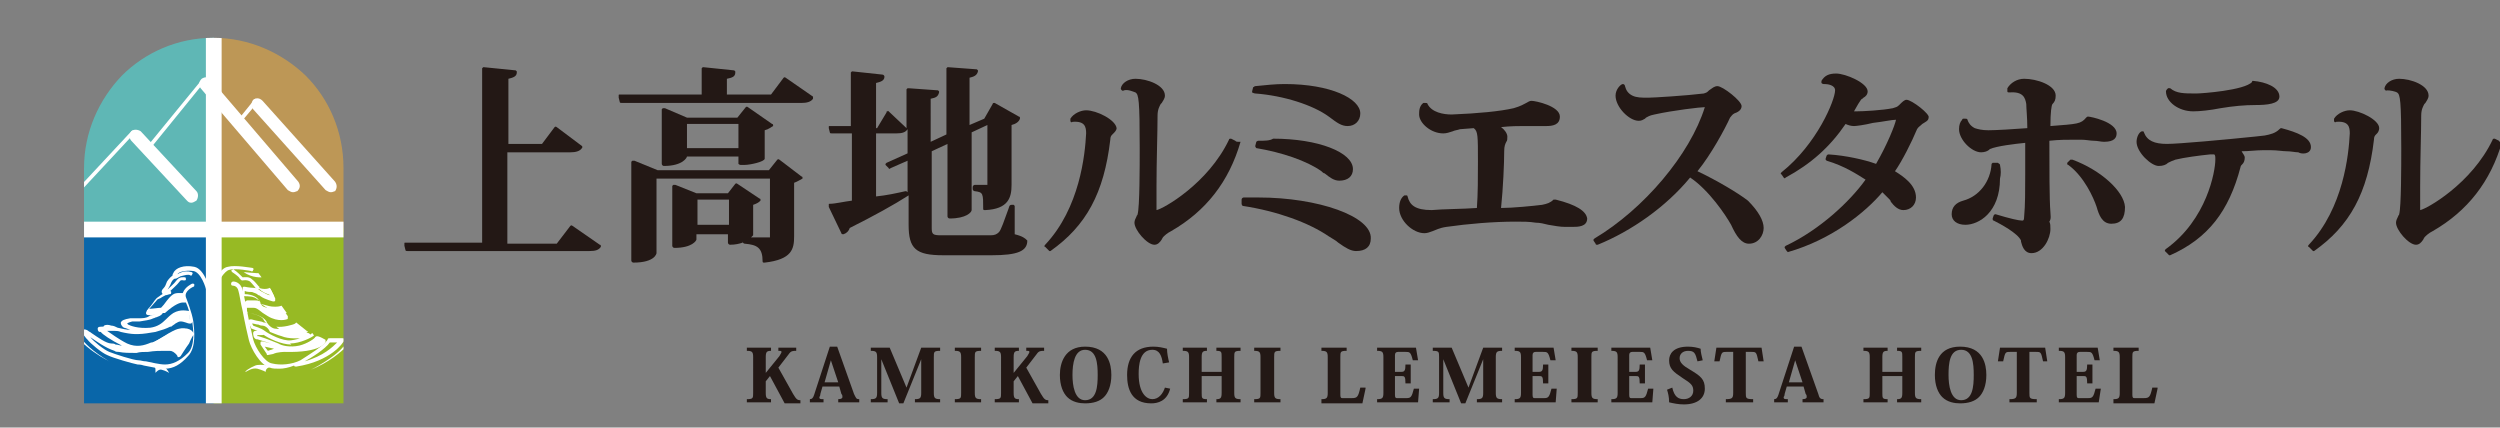 <?xml version="1.0" encoding="utf-8"?>
<!-- Generator: Adobe Illustrator 19.2.1, SVG Export Plug-In . SVG Version: 6.00 Build 0)  -->
<svg version="1.1" id="レイヤー_1" xmlns="http://www.w3.org/2000/svg" xmlns:xlink="http://www.w3.org/1999/xlink" x="0px"
	 y="0px" viewBox="0 0 238 40.7" style="enable-background:new 0 0 238 40.7;" xml:space="preserve">
<rect x="0" y="0" width="238" height="40.7" fill="#808080" stroke="none"/>
<style type="text/css">
	.st0{clip-path:url(#SVGID_2_);}
	.st1{fill:#0966A9;}
	.st2{fill:#5FB7B5;}
	.st3{fill:#BD9756;}
	.st4{fill:#97BA24;}
	.st5{fill:#FFFFFF;}
	.st6{fill:#231815;}
</style>
<g>
	<g>
		<defs>
			<path id="SVGID_1_" d="M32.7,27v11.4H20.3H8V27V16c0-3.4,1.4-6.5,3.6-8.8c2.2-2.2,5.3-3.6,8.7-3.6c3.4,0,6.5,1.4,8.8,3.6
				c2.2,2.2,3.6,5.3,3.6,8.8V27z"/>
		</defs>
		<clipPath id="SVGID_2_">
			<use xlink:href="#SVGID_1_"  style="overflow:visible;"/>
		</clipPath>
		<g class="st0">
			<rect x="5.3" y="21.9" class="st1" width="15.1" height="17.3"/>
			<rect x="5.3" y="2.7" class="st2" width="15.1" height="19.7"/>
			<rect x="20.5" y="2.7" class="st3" width="14.4" height="19.4"/>
			<rect x="20.3" y="21.7" class="st4" width="14.5" height="17.2"/>
			<g>
				<g>
					<path class="st5" d="M18,18.7l-5.4-5.8l-5.4,5.8L7,18.4l5.5-5.9c0.1-0.1,0.2-0.1,0.3,0l5.5,5.9L18,18.7z"/>
					<path class="st5" d="M31.3,17.7l-6.9-7.8l-1.6,1.9l-0.3-0.2l1.7-2.1c0,0,0.1-0.1,0.1-0.1c0,0,0.1,0,0.1,0.1l7.1,7.9L31.3,17.7z
						"/>
					<path class="st5" d="M27.7,17.7L19.3,8l-5.2,6.4l-0.3-0.2l5.4-6.6c0,0,0.1-0.1,0.1-0.1c0,0,0,0,0,0c0,0,0.1,0,0.1,0.1l8.5,9.8
						L27.7,17.7z"/>
				</g>
				<path class="st5" d="M18.2,19.3c-0.2,0-0.3-0.1-0.4-0.2l-5.3-5.7c-0.2-0.2-0.2-0.6,0-0.9c0.2-0.2,0.6-0.2,0.9,0l5.3,5.7
					c0.2,0.2,0.2,0.6,0,0.9C18.5,19.2,18.4,19.3,18.2,19.3z"/>
				<path class="st5" d="M31.5,18.3c-0.2,0-0.3-0.1-0.5-0.2l-6.9-7.7c-0.2-0.3-0.2-0.6,0-0.9c0.3-0.2,0.6-0.2,0.9,0.1l6.9,7.7
					c0.2,0.3,0.2,0.6,0,0.9C31.8,18.2,31.7,18.3,31.5,18.3z"/>
				<path class="st5" d="M27.9,18.3c-0.2,0-0.3-0.1-0.5-0.2l-8.3-9.7c-0.2-0.3-0.2-0.6,0.1-0.9c0.3-0.2,0.6-0.2,0.9,0.1l8.3,9.7
					c0.2,0.3,0.2,0.6-0.1,0.9C28.2,18.2,28.1,18.3,27.9,18.3z"/>
			</g>
			<polygon class="st5" points="40.7,22.6 0,22.6 0,21.1 40.7,21.1 40.7,22.6 			"/>
			<polygon class="st5" points="21.1,40.7 19.6,40.7 19.6,0 21.1,0 21.1,40.7 			"/>
			<g>
				<path class="st5" d="M19.9,28c-0.1,0-0.2-0.1-0.2-0.1c-0.1-0.6-0.6-2-1.3-2.1c-0.8-0.1-1.4,0.1-1.5,0.3c0,0,0,0,0,0
					c0.1,0,0.1-0.1,0.2-0.1c0.4-0.2,0.8-0.2,1.1-0.1c0.1,0,0.2,0.1,0.1,0.2c0,0.1-0.1,0.2-0.2,0.1c-0.2-0.1-0.5,0-0.9,0.1
					c-0.1,0-0.1,0.1-0.2,0.1c-0.2,0.1-0.4,0.2-0.5,0c-0.1-0.1-0.1-0.3,0-0.4c0.2-0.5,1-0.8,2-0.6c1,0.2,1.5,2.2,1.6,2.4
					C20.1,27.9,20.1,28,19.9,28C20,28,20,28,19.9,28z"/>
				<path class="st5" d="M15.8,28.1c-0.1,0-0.2,0-0.3-0.1c-0.2-0.2-0.1-0.4,0.1-0.6c0.1-0.1,0.2-0.3,0.3-0.6
					c0.2-0.3,0.4-0.5,0.6-0.6c0.2,0,0.3,0,0.3,0c0.1,0.1,0.1,0.2,0.1,0.2c0,0.1-0.1,0.1-0.2,0.1c0,0-0.2,0-0.4,0.4
					c-0.1,0.3-0.2,0.4-0.3,0.6c0,0.1-0.1,0.2-0.1,0.2c0.1,0,0.2,0,0.2,0c0.1,0,0.2,0,0.2,0.1c0,0.1,0,0.2-0.1,0.2
					C16.1,28,15.9,28.1,15.8,28.1z"/>
				<path class="st5" d="M14.3,30c-0.1,0-0.1,0-0.1,0c-0.1,0-0.3,0-0.3-0.2c0-0.1,0.1-0.2,0.1-0.3c0,0,0.1,0,0.1-0.1
					c0,0,0.1-0.1,0.1-0.1c0.2-0.2,0.5-0.7,0.7-0.9c0.1-0.1,0.3-0.2,0.4-0.3c0.2-0.1,0.3-0.2,0.5-0.4c0.3-0.3,0.8-0.7,1-1
					c0.3-0.4,0.7-0.3,0.8-0.3c0.1,0,0.1,0.1,0.1,0.2c0,0.1-0.1,0.1-0.2,0.1c0,0-0.3-0.1-0.4,0.1c-0.3,0.4-0.7,0.7-1.1,1.1
					c-0.2,0.2-0.4,0.3-0.6,0.4c-0.1,0.1-0.2,0.1-0.4,0.2c-0.2,0.2-0.5,0.6-0.7,0.8c0,0-0.1,0.1-0.1,0.1c0.3,0,0.9-0.1,1.1-0.1
					c0.1,0,0.2,0.1,0.2,0.1c0,0.1-0.1,0.2-0.2,0.2C15.4,29.9,14.7,30,14.3,30z"/>
				<path class="st5" d="M15.7,35.1C15.7,35.1,15.6,35.1,15.7,35.1c-0.7,0-1.4-0.2-2-0.3c-0.3-0.1-0.5-0.1-0.6-0.1
					c-0.5-0.1-2.3-0.6-2.9-0.9c-0.5-0.2-1.6-1.1-1.9-1.5l-0.1-0.1c-0.3-0.4-0.5-0.6-0.3-0.8c0.1-0.1,0.4,0,0.5,0.1
					c0.1,0.1,0.2,0.1,0.3,0.2c0.6,0.4,1.4,1,1.9,1c0.1,0,0.3,0,0.4,0.1c0.2,0,0.4,0.1,0.6,0.1c-1-0.5-1.9-1.1-2-1.3c0,0,0,0-0.1,0
					c-0.1,0-0.2-0.1-0.2-0.3c0-0.2,0.2-0.2,0.4-0.2c0.1,0,0.2,0,0.2-0.1c0.2-0.1,0.4-0.1,0.7,0c0.2,0,0.4,0.1,0.6,0.2
					c0.4,0.1,0.9,0.2,1.2,0.2c-0.3-0.1-0.5-0.2-0.6-0.2c-0.3-0.2-0.3-0.4-0.3-0.5c0.1-0.2,0.3-0.3,0.9-0.4c0.3,0,0.5,0,0.7,0
					c0.5,0,0.8,0,1.1-0.2c0.1-0.1,0.2-0.1,0.3-0.1c0.3-0.1,0.4-0.2,1.1-1c0.8-1.1,1-1.1,1.5-1.1l0.3,0c0.2-0.6,0.9-0.9,0.9-0.9
					c0.1,0,0.2,0,0.2,0.1c0,0.1,0,0.2-0.1,0.2c0,0-0.9,0.4-0.7,1c0,0,0.6,1.5,0.7,2.3c0.1,0.8,0.3,2.5-0.5,3.3
					C17.2,34.7,16.5,35.1,15.7,35.1z M8.6,32.1L8.6,32.1c0.3,0.4,1.3,1.2,1.8,1.4c0.5,0.2,2.3,0.8,2.8,0.8c0.2,0,0.4,0.1,0.7,0.1
					c0.5,0.1,1.3,0.3,1.8,0.3c0.7,0,1.4-0.3,2.2-1.1c0.7-0.7,0.5-2.3,0.4-3c0-0.1,0-0.2,0-0.3l0,0.3c0,0.1,0,0.1-0.1,0.2
					c-0.1,0-0.1,0-0.2,0c-0.1,0-0.5-0.2-0.8-0.2c-0.2,0-0.3,0.1-0.5,0.2c-0.1,0.1-0.3,0.2-0.4,0.3l-0.1,0c-0.4,0.2-0.7,0.3-1.4,0.5
					c-0.6,0.1-1.2,0.2-1.6,0.2c-0.1,0-0.3,0-0.4,0c-0.3,0-0.9-0.1-1.3-0.2c-0.2-0.1-0.5-0.1-0.6-0.1c-0.3,0-0.4,0-0.6,0
					c0,0-0.1,0-0.1,0c0.3,0.2,1.1,0.8,1.9,1.2c0.9,0.4,1.6,0.2,2.3-0.1l0.1,0c0.3-0.1,0.6-0.3,1-0.5c0.4-0.2,0.8-0.5,1.4-0.7
					c1.1-0.4,1.5,0.2,1.5,0.3c0,0,0,0.1,0,0.2c0,0-0.2,0.3-0.4,0.8c-0.3,0.4-0.8,1.2-0.8,1.2c0,0-0.1,0.1-0.2,0.1
					c-0.1,0-0.1,0-0.1-0.1c0,0-0.1-0.2-0.4-0.4c-0.2-0.1-0.2-0.1-0.4-0.1c-0.1,0-0.2,0-0.5,0c-0.4,0-0.9,0-1.5,0.1
					c-0.4,0-0.8,0-1.1,0.1c-0.7,0-1.2,0-1.7-0.1c-0.1,0-0.3,0-0.4-0.1C10,33.1,9.2,32.5,8.6,32.1z M15.9,32.8c0.1,0,0.3,0,0.4,0.1
					c0.2,0.1,0.3,0.2,0.4,0.3c0.2-0.2,0.5-0.7,0.6-1c0.2-0.3,0.3-0.5,0.4-0.6c-0.1-0.1-0.4-0.3-1,0c-0.5,0.2-0.9,0.4-1.3,0.7
					c-0.4,0.2-0.7,0.4-1,0.6l0,0c0.4,0,0.7,0,0.9,0c0.2,0,0.3,0,0.4,0C15.8,32.8,15.9,32.8,15.9,32.8z M12.1,30.8c0,0,0,0,0.1,0.1
					c0.2,0.1,0.9,0.4,2.1,0.3c0.7-0.1,1.1-0.4,1.5-0.8c0.2-0.2,0.4-0.4,0.7-0.6c0.7-0.4,1.3-0.2,1.5-0.2c-0.1-0.3-0.2-0.6-0.3-0.8
					c-0.1,0-0.1,0-0.2,0c0,0,0,0-0.1,0c-0.2,0-0.7,0.1-1.7,1c-0.1,0-0.1,0-0.2,0c-0.2,0.3-0.4,0.3-0.6,0.4c-0.1,0-0.2,0.1-0.3,0.1
					c-0.4,0.2-0.8,0.2-1.3,0.3c-0.2,0-0.4,0-0.7,0C12.2,30.7,12.1,30.8,12.1,30.8L12.1,30.8z M17.4,29.9c-0.2,0-0.5,0.1-0.7,0.2
					c-0.2,0.1-0.4,0.3-0.6,0.5c-0.1,0.1-0.2,0.2-0.2,0.2c0,0,0.1,0,0.1,0l0.1,0c0.1-0.1,0.2-0.1,0.4-0.2c0.2-0.2,0.4-0.3,0.7-0.3
					c0.2,0,0.5,0.1,0.8,0.1l0-0.4C17.7,29.9,17.5,29.9,17.4,29.9z M17.1,28.1c-0.2,0-0.4,0.1-0.9,0.8c0.6-0.4,1-0.5,1.2-0.5l0-0.3
					l-0.2,0C17.1,28.1,17.1,28.1,17.1,28.1z"/>
				<path class="st5" d="M6.2,30.6c0,0,0.6,0.4,1,0.5c0,0,0,1.4,3.2,3.3C10.5,34.4,7.8,33.3,6.2,30.6z"/>
				<path class="st5" d="M20.4,27.4C20.4,27.4,20.3,27.4,20.4,27.4c-0.2,0-0.2-0.2-0.2-0.2c0.1-0.2,0.7-1.7,1.5-1.8
					c0.7-0.2,2.2,0.1,2.3,0.1c0.1,0,0.2,0.1,0.1,0.2c0,0.1-0.1,0.2-0.2,0.1c0,0-1.5-0.3-2.1-0.1c-0.4,0.1-1,1-1.2,1.6
					C20.5,27.3,20.4,27.4,20.4,27.4z"/>
				<path class="st5" d="M24.5,27.6c-0.1,0-0.1,0-0.1-0.1c0,0-0.3-0.4-0.6-0.7c-0.3-0.2-0.7-0.1-0.7-0.1c-0.1,0-0.1,0-0.2-0.1
					l-0.1-0.1c0-0.1-0.4-0.4-0.7-0.6c-0.1-0.1-0.1-0.2,0-0.2c0.1-0.1,0.2-0.1,0.2,0c0.2,0.1,0.7,0.6,0.8,0.7l0,0
					c0.2,0,0.6-0.1,0.9,0.2c0.4,0.3,0.6,0.7,0.7,0.7C24.7,27.4,24.7,27.5,24.5,27.6C24.6,27.6,24.6,27.6,24.5,27.6z"/>
				<path class="st5" d="M26.6,35.1c-0.3,0-0.7,0-0.9-0.1c-0.9-0.2-1.8-1.8-2-2.6c-0.1-0.4-0.4-1.7-0.6-2.8
					c-0.2-0.8-0.3-1.6-0.4-1.9c-0.1-0.5-0.5-0.5-0.5-0.5C22,27.2,22,27.1,22,27c0-0.1,0.1-0.2,0.2-0.2c0.2,0,0.7,0.1,0.9,0.8
					c0.1,0.3,0.2,1,0.4,1.9c0.2,1.1,0.5,2.3,0.6,2.8c0.2,0.8,1.1,2.2,1.8,2.3c0.8,0.2,1.9,0.1,2.7-0.3c0.6-0.4,2.3-1.4,2.6-2
					c0-0.1,0.1-0.1,0.2-0.1l1.2,0c0.1,0,0.1,0,0.1,0.1c0,0.1,0,0.1,0,0.2c0,0.1-1.2,1.9-4.5,2.4c-0.1,0-0.2,0-0.2-0.1
					C27.5,35,27,35.1,26.6,35.1z M31.4,32.6c-0.4,0.6-1.8,1.5-2.4,1.8c1.8-0.5,2.7-1.4,3.1-1.8L31.4,32.6z"/>
				<path class="st5" d="M26.1,34.9c0,0-1.3-0.3-1.8-0.1c-0.5,0.2-1.1,0.6-0.9,0.6c0.2-0.1,0.6-0.4,1.1-0.3c0.4,0.1,0.8,0.3,0.8,0.3
					S25.2,34.9,26.1,34.9z"/>
				<path class="st5" d="M29.6,35.2c0,0,2.6-1.3,3.3-2.5c0,0,1-0.7,1.3-1.2C34.1,31.5,33,33.8,29.6,35.2z"/>
				<path class="st5" d="M23.2,25.9c0,0,1,0.1,1.2,0.1c0.2,0,0.2,0,0.2,0l0.3,0.4C25,26.4,24,26.5,23.2,25.9z"/>
				<path class="st5" d="M27.7,32.8c-0.9,0-2.2-0.6-2.7-1c-0.4-0.3-1-0.5-1-0.5c0,0-0.1,0-0.1-0.1c-0.3-0.6-0.3-0.7-0.2-0.7
					c0-0.1,0.1-0.1,0.2-0.1c0.1,0,0.3,0.1,0.9,0.2c0.1,0,0.3,0.1,0.3,0.1c0.1,0,0.2,0,0.3,0.1c-0.1-0.1-0.1-0.1-0.2-0.2
					c-0.1-0.1-0.1-0.2-0.2-0.3c-0.3-0.3-1.1-0.5-1.4-0.5c-0.1,0-0.2-0.1-0.2-0.1c-0.2-0.2-0.1-0.8-0.1-0.9c0-0.1,0.1-0.1,0.2-0.2
					c0,0,0.3,0,0.8,0c0.1,0,0.3,0,0.4,0.1c0-0.1-0.1-0.2-0.2-0.2c-0.3-0.3-0.9-0.3-1.2-0.3c0,0-0.1,0-0.1,0c0,0-0.1-0.1-0.1-0.1
					v-0.7c0,0,0-0.1,0.1-0.1c0,0,0.1,0,0.1,0c0,0,0.5,0.1,0.8,0.1c0.3,0,0.5,0.1,0.7,0.3c0.1,0,0.1,0.1,0.2,0.1
					c0.2,0.1,0.5,0.3,0.7,0.3l-0.2-0.4c0-0.1,0-0.2,0.1-0.2c0.1,0,0.2,0,0.2,0.1l0.4,0.8c0,0.1,0,0.1,0,0.2c0,0.1-0.1,0.1-0.2,0.1
					c0,0-0.8-0.2-1.2-0.5c-0.1-0.1-0.2-0.1-0.2-0.1c-0.2-0.2-0.4-0.2-0.6-0.3c-0.2,0-0.5,0-0.7-0.1v0.3c0.3,0,0.9,0.1,1.2,0.4
					c0.2,0.2,0.3,0.3,0.3,0.5c0.1,0.1,0.1,0.2,0.3,0.3c0.3,0.1,0.6,0.2,1,0.2c0.4,0,0.6-0.1,0.6-0.1c0.1,0,0.1,0,0.2,0.1l0.5,0.7
					c0,0,0,0.1,0,0.2c0,0.1-0.1,0.1-0.1,0.1c0,0-0.8,0.3-1.8-0.3c-0.3-0.2-0.5-0.3-0.6-0.4c-0.4-0.3-0.5-0.4-0.8-0.4
					c-0.3,0-0.4,0-0.6,0c0,0.2,0,0.5,0.1,0.5c0.3,0,1.2,0.2,1.6,0.6c0.1,0.1,0.2,0.2,0.2,0.3c0.2,0.3,0.5,0.6,0.9,0.6
					c0.6,0.1,1.6-0.2,1.7-0.2l0.1-0.1c0.1,0,0.1,0,0.2,0l1,0.7c0.1,0,0.3,0.1,0.2,0.3c0,0.2-0.2,0.2-0.3,0.2c0,0-0.1,0-0.2,0
					c-0.5,0-1.5,0.1-2.2-0.2c-0.4-0.1-0.8-0.3-1.1-0.4C25.5,31.1,25.1,31,25,31c-0.1,0-0.2,0-0.4-0.1c-0.2,0-0.4-0.1-0.6-0.1
					c0,0.1,0.1,0.1,0.1,0.2c0.2,0.1,0.7,0.2,1.1,0.5c0.4,0.3,1.7,1,2.5,0.9c0.8-0.1,1.8-0.5,1.9-0.6c0.1-0.1,0.2-0.1,0.2,0
					c0.1,0.1,0.1,0.2,0,0.2c-0.1,0.1-1.2,0.7-2.2,0.7C27.8,32.8,27.7,32.8,27.7,32.8z M26.9,31.3c0,0,0.1,0,0.1,0
					c0.6,0.2,1.5,0.2,1.9,0.2L28.3,31l0,0C28.1,31.1,27.5,31.3,26.9,31.3z M25.7,29.3C25.7,29.4,25.8,29.4,25.7,29.3
					c0.6,0.4,1,0.4,1.3,0.4l-0.3-0.4c-0.1,0-0.3,0-0.5,0C26,29.4,25.9,29.4,25.7,29.3z"/>
				<path class="st5" d="M25.5,33.8c-0.1,0-0.1,0-0.1-0.1l-0.6-0.9c0-0.1,0-0.1,0-0.2c0-0.1,0.1-0.1,0.2-0.1l0.8,0.2
					c-0.3-0.1-0.7-0.2-1.3-0.4l-0.1,0c-0.3-0.1-0.3-0.5-0.3-0.6c0-0.1,0.1-0.2,0.2-0.2l0.7,0c0.1,0,0.2,0.1,0.2,0.2
					c0,0.1-0.1,0.2-0.2,0.2l-0.5,0c0,0.1,0,0.1,0,0.1l0.1,0c1,0.3,1.6,0.6,1.9,0.7c0.3,0.2,1.1,0.4,2,0.2c0.8-0.2,1.5-0.7,1.5-0.8
					c0.1-0.1,0.2-0.2,0.9,0.2c0.1,0,0.1,0.1,0.1,0.2c0,0.1-0.4,1.1-3.9,1c0,0-0.7,0-1.1,0.2L25.5,33.8
					C25.5,33.8,25.5,33.8,25.5,33.8z M25.2,33l0.3,0.4l0.3-0.1c0.1,0,0.2-0.1,0.3-0.1L25.2,33z M30.2,32.2c-0.1,0.1-0.5,0.4-1,0.6
					c0.8-0.1,1.2-0.4,1.3-0.5C30.4,32.3,30.3,32.3,30.2,32.2z"/>
				<path class="st5" d="M14.6,34.8c0,0,0.2,0.1,0.2,0.4c0,0.3,0,0.3,0,0.3s0.3-0.4,0.6-0.3c0.4,0.1,0.7,0.3,0.7,0.3
					s-0.3-0.6-0.6-0.6C15.4,34.9,14.6,34.8,14.6,34.8z"/>
				<path class="st5" d="M14.5,30.2c0.5-0.3,0.6-0.1,1.4-1.2c0.8-1.1,1-1.1,1.3-1c0.3,0,0.3,0,0.3,0l0.1,0.7c0,0-0.4-0.5-2.1,0.9"/>
				<path class="st5" d="M14.6,31.4c0.8-0.2,1.1-0.3,1.5-0.5c0.4-0.2,0.6-0.5,1-0.5c0.4,0,0.8,0.1,0.9,0.2l0-0.8
					c0,0-0.7-0.4-1.4,0.1c-0.7,0.5-1,1.3-2.2,1.4"/>
				<path class="st5" d="M14.4,32.7c0.7-0.3,1.4-0.9,2.3-1.3c1-0.4,1.3,0.2,1.3,0.2s-0.1,0.3-0.4,0.8c-0.3,0.4-0.8,1.2-0.8,1.2
					s-0.1-0.3-0.5-0.4C16,33,16,33,15.3,33L14,33.1"/>
				<path class="st5" d="M26.3,31.1c0.6,0.1,1.7-0.2,1.8-0.3c0.1-0.1,0.1-0.1,0.1-0.1l1,0.8c0,0,0.3,0.1,0,0.1
					c-0.3,0-1.5,0.1-2.4-0.1"/>
				<path class="st5" d="M25.1,29c0.4,0.1,0.6,0.2,1.1,0.2c0.4,0,0.6-0.1,0.6-0.1l0.5,0.7c0,0-0.7,0.3-1.6-0.3
					c-0.9-0.6-1.1-0.8-1.6-0.8"/>
				<path class="st5" d="M24.9,27.7c0.4,0.3,1.2,0.5,1.2,0.5l-0.4-0.8c0,0-0.5,0.3-1.3-0.1"/>
				<path class="st5" d="M28.5,33c0.9-0.3,1.6-0.8,1.6-0.9c0.1-0.1,0.6,0.2,0.6,0.2s-0.3,1-3.7,0.9"/>
			</g>
		</g>
	</g>
	<path class="st6" d="M74.1,35l1.4,2.5c0.3,0.5,0.4,0.6,0.7,0.6v0.3h-1.5l-1.4-2.6l-0.4,0.5v1.1c0,0.5,0.1,0.6,0.5,0.6v0.3h-2.3V38
		c0.6,0,0.6-0.1,0.6-0.6V34c0-0.5-0.1-0.6-0.6-0.6v-0.3h2.3v0.3c-0.4,0-0.5,0.1-0.5,0.6v1.5h0l1.3-1.6c0.1-0.2,0.2-0.3,0.2-0.4
		c0-0.1-0.1-0.1-0.3-0.1v-0.3h1.7v0.3c-0.3,0-0.5,0-0.7,0.3L74.1,35z"/>
	<path class="st6" d="M79.9,36.8h-1.6l-0.2,0.7c0,0.2-0.1,0.3-0.1,0.3c0,0.2,0.1,0.2,0.4,0.2v0.3h-1.3V38c0.2,0,0.3-0.1,0.4-0.4
		L79,33h0.7l1.6,4.5c0.2,0.4,0.2,0.5,0.5,0.5v0.3h-2V38c0.3,0,0.4-0.1,0.4-0.2c0-0.1,0-0.2-0.1-0.3L79.9,36.8z M79.8,36.4l-0.7-2.1
		h0l-0.6,2.1H79.8z"/>
	<path class="st6" d="M87.7,33.1h1.8v0.3c-0.6,0-0.6,0.1-0.6,0.6v3.4c0,0.5,0.1,0.6,0.6,0.6v0.3h-2.4V38c0.5,0,0.6-0.1,0.6-0.6v-3.2
		h0L86,38.4h-0.4l-1.7-4.2h0v3.2c0,0.5,0.1,0.6,0.6,0.6v0.3h-1.6V38c0.5,0,0.6-0.1,0.6-0.6V34c0-0.5-0.1-0.6-0.6-0.6v-0.3h1.8
		l1.6,3.8h0L87.7,33.1z"/>
	<path class="st6" d="M90.9,38c0.6,0,0.6-0.1,0.6-0.6V34c0-0.5-0.1-0.6-0.6-0.6v-0.3h2.5v0.3c-0.6,0-0.6,0.1-0.6,0.6v3.4
		c0,0.5,0.1,0.6,0.6,0.6v0.3h-2.5V38z"/>
	<path class="st6" d="M97.7,35l1.4,2.5c0.3,0.5,0.4,0.6,0.7,0.6v0.3h-1.5l-1.4-2.6l-0.4,0.5v1.1c0,0.5,0.1,0.6,0.5,0.6v0.3h-2.3V38
		c0.6,0,0.6-0.1,0.6-0.6V34c0-0.5-0.1-0.6-0.6-0.6v-0.3H97v0.3c-0.4,0-0.5,0.1-0.5,0.6v1.5h0l1.3-1.6c0.1-0.2,0.2-0.3,0.2-0.4
		c0-0.1-0.1-0.1-0.3-0.1v-0.3h1.7v0.3c-0.3,0-0.5,0-0.7,0.3L97.7,35z"/>
	<path class="st6" d="M101.6,37.8c-0.4-0.4-0.7-1.1-0.7-2.1c0-1.2,0.5-2.7,2.4-2.7c2.2,0,2.5,1.7,2.5,2.7c0,1-0.3,1.7-0.7,2.1
		c-0.4,0.4-1,0.6-1.8,0.6C102.8,38.4,102.1,38.3,101.6,37.8z M102.1,35.7c0,1,0.2,2.4,1.2,2.4c1.1,0,1.2-1.3,1.2-2.4
		c0-1.1-0.1-2.4-1.2-2.4C102.3,33.3,102.1,34.6,102.1,35.7z"/>
	<path class="st6" d="M110.7,34.6c-0.1-0.7-0.3-1.3-1-1.3c-1.2,0-1.3,1.5-1.3,2.3c0,1.9,0.8,2.4,1.3,2.4c0.6,0,1-0.5,1.2-1.1
		l0.5,0.1c-0.3,1.2-1.2,1.4-1.8,1.4c-1.9,0-2.3-1.4-2.3-2.7c0-1.7,0.8-2.7,2.5-2.7c0.5,0,0.9,0.1,1.3,0.2c0,0.4,0.1,0.9,0.2,1.3
		L110.7,34.6z"/>
	<path class="st6" d="M118.1,33.4c-0.6,0-0.6,0.1-0.6,0.6v3.4c0,0.5,0.1,0.6,0.6,0.6v0.3h-2.3V38c0.4,0,0.5-0.1,0.5-0.6v-1.6h-1.9
		v1.6c0,0.5,0,0.6,0.5,0.6v0.3h-2.3V38c0.6,0,0.6-0.1,0.6-0.6V34c0-0.5-0.1-0.6-0.6-0.6v-0.3h2.3v0.3c-0.4,0-0.5,0.1-0.5,0.6v1.4
		h1.9V34c0-0.5,0-0.6-0.5-0.6v-0.3h2.3V33.4z"/>
	<path class="st6" d="M119.4,38c0.6,0,0.6-0.1,0.6-0.6V34c0-0.5-0.1-0.6-0.6-0.6v-0.3h2.5v0.3c-0.6,0-0.6,0.1-0.6,0.6v3.4
		c0,0.5,0.1,0.6,0.6,0.6v0.3h-2.5V38z"/>
	<path class="st6" d="M130,37l-0.3,1.4h-3.9V38c0.5,0,0.6-0.1,0.6-0.6V34c0-0.5-0.1-0.6-0.6-0.6v-0.3h2.4v0.3
		c-0.6,0-0.6,0.1-0.6,0.6v3.6c0,0.3,0.1,0.3,0.2,0.3h0.9c0.5,0,0.6-0.1,0.8-1H130z"/>
	<path class="st6" d="M135,38.3h-3.9V38c0.5,0,0.6-0.1,0.6-0.6V34c0-0.5-0.1-0.6-0.6-0.6v-0.3h3.7l0.2,1.2h-0.5
		c-0.2-0.8-0.3-0.8-0.7-0.8h-0.7c-0.2,0-0.3,0.1-0.3,0.3v1.6h0.6c0.3,0,0.4-0.1,0.4-0.7h0.5v1.8h-0.5c0-0.7-0.1-0.7-0.4-0.7h-0.6
		v1.8c0,0.3,0.1,0.3,0.2,0.3h0.9c0.4,0,0.5-0.1,0.7-0.9h0.5L135,38.3z"/>
	<path class="st6" d="M141.2,33.1h1.8v0.3c-0.5,0-0.6,0.1-0.6,0.6v3.4c0,0.5,0.1,0.6,0.6,0.6v0.3h-2.4V38c0.5,0,0.6-0.1,0.6-0.6
		v-3.2h0l-1.7,4.2h-0.4l-1.7-4.2h0v3.2c0,0.5,0.1,0.6,0.6,0.6v0.3h-1.6V38c0.5,0,0.6-0.1,0.6-0.6V34c0-0.5,0-0.6-0.6-0.6v-0.3h1.8
		l1.6,3.8h0L141.2,33.1z"/>
	<path class="st6" d="M148.1,38.3h-3.9V38c0.5,0,0.6-0.1,0.6-0.6V34c0-0.5-0.1-0.6-0.6-0.6v-0.3h3.7l0.2,1.2h-0.5
		c-0.2-0.8-0.3-0.8-0.7-0.8h-0.7c-0.2,0-0.3,0.1-0.3,0.3v1.6h0.6c0.3,0,0.4-0.1,0.4-0.7h0.5v1.8h-0.5c0-0.7-0.1-0.7-0.4-0.7h-0.6
		v1.8c0,0.3,0.1,0.3,0.2,0.3h0.9c0.4,0,0.5-0.1,0.7-0.9h0.5L148.1,38.3z"/>
	<path class="st6" d="M149.6,38c0.6,0,0.6-0.1,0.6-0.6V34c0-0.5-0.1-0.6-0.6-0.6v-0.3h2.5v0.3c-0.6,0-0.6,0.1-0.6,0.6v3.4
		c0,0.5,0.1,0.6,0.6,0.6v0.3h-2.5V38z"/>
	<path class="st6" d="M157.3,38.3h-3.9V38c0.5,0,0.6-0.1,0.6-0.6V34c0-0.5-0.1-0.6-0.6-0.6v-0.3h3.7l0.2,1.2h-0.5
		c-0.2-0.8-0.3-0.8-0.7-0.8h-0.7c-0.2,0-0.3,0.1-0.3,0.3v1.6h0.6c0.3,0,0.4-0.1,0.4-0.7h0.5v1.8h-0.5c0-0.7-0.1-0.7-0.4-0.7h-0.6
		v1.8c0,0.3,0.1,0.3,0.2,0.3h0.9c0.4,0,0.5-0.1,0.7-0.9h0.5L157.3,38.3z"/>
	<path class="st6" d="M159.2,36.9c0.2,0.9,0.6,1.1,1.1,1.1c0.5,0,0.9-0.3,0.9-0.8c0-0.5-0.2-0.7-1-1.2c-0.9-0.6-1.3-0.9-1.3-1.7
		c0-0.6,0.4-1.3,1.8-1.3c0.5,0,0.9,0.1,1.2,0.2c0,0.3,0.1,0.7,0.2,1.1l-0.5,0.1c-0.2-0.8-0.3-1-0.9-1c-0.5,0-0.8,0.3-0.8,0.7
		c0,0.4,0.3,0.7,1,1.1c1,0.6,1.4,0.9,1.4,1.8c0,0.9-0.7,1.5-2,1.5c-0.5,0-1-0.1-1.4-0.2c0-0.5-0.1-0.9-0.2-1.2L159.2,36.9z"/>
	<path class="st6" d="M166.2,33.5v3.9c0,0.5,0,0.6,0.7,0.6v0.3h-2.6V38c0.6,0,0.7-0.1,0.7-0.6v-3.9h-0.6c-0.5,0-0.5,0-0.7,0.9h-0.5
		l0.2-1.3h4.3l0.2,1.3h-0.5c-0.2-0.9-0.2-0.9-0.7-0.9H166.2z"/>
	<path class="st6" d="M171.7,36.8h-1.6l-0.2,0.7c0,0.2-0.1,0.3-0.1,0.3c0,0.2,0.1,0.2,0.4,0.2v0.3h-1.3V38c0.2,0,0.3-0.1,0.4-0.4
		l1.5-4.6h0.7l1.6,4.5c0.1,0.4,0.2,0.5,0.5,0.5v0.3h-2V38c0.3,0,0.4-0.1,0.4-0.2c0-0.1,0-0.2-0.1-0.3L171.7,36.8z M171.6,36.4
		l-0.7-2.1h0l-0.6,2.1H171.6z"/>
	<path class="st6" d="M182.9,33.4c-0.6,0-0.6,0.1-0.6,0.6v3.4c0,0.5,0.1,0.6,0.6,0.6v0.3h-2.3V38c0.4,0,0.5-0.1,0.5-0.6v-1.6h-1.9
		v1.6c0,0.5,0,0.6,0.5,0.6v0.3h-2.3V38c0.6,0,0.6-0.1,0.6-0.6V34c0-0.5-0.1-0.6-0.6-0.6v-0.3h2.3v0.3c-0.4,0-0.5,0.1-0.5,0.6v1.4
		h1.9V34c0-0.5,0-0.6-0.5-0.6v-0.3h2.3V33.4z"/>
	<path class="st6" d="M184.9,37.8c-0.4-0.4-0.7-1.1-0.7-2.1c0-1.2,0.4-2.7,2.4-2.7c2.2,0,2.5,1.7,2.5,2.7c0,1-0.3,1.7-0.7,2.1
		c-0.4,0.4-1,0.6-1.8,0.6C186.1,38.4,185.4,38.3,184.9,37.8z M185.5,35.7c0,1,0.2,2.4,1.2,2.4c1.1,0,1.2-1.3,1.2-2.4
		c0-1.1-0.1-2.4-1.2-2.4C185.6,33.3,185.5,34.6,185.5,35.7z"/>
	<path class="st6" d="M193.2,33.5v3.9c0,0.5,0,0.6,0.7,0.6v0.3h-2.6V38c0.6,0,0.7-0.1,0.7-0.6v-3.9h-0.6c-0.5,0-0.5,0-0.7,0.9h-0.5
		l0.2-1.3h4.3l0.2,1.3h-0.4c-0.2-0.9-0.2-0.9-0.7-0.9H193.2z"/>
	<path class="st6" d="M199.8,38.3H196V38c0.5,0,0.6-0.1,0.6-0.6V34c0-0.5-0.1-0.6-0.6-0.6v-0.3h3.7l0.2,1.2h-0.5
		c-0.2-0.8-0.3-0.8-0.7-0.8H198c-0.2,0-0.3,0.1-0.3,0.3v1.6h0.6c0.3,0,0.4-0.1,0.4-0.7h0.5v1.8h-0.5c0-0.7-0.1-0.7-0.4-0.7h-0.6v1.8
		c0,0.3,0.1,0.3,0.2,0.3h0.9c0.4,0,0.5-0.1,0.7-0.9h0.5L199.8,38.3z"/>
	<path class="st6" d="M205.4,37l-0.3,1.4h-3.9V38c0.5,0,0.6-0.1,0.6-0.6V34c0-0.5-0.1-0.6-0.6-0.6v-0.3h2.4v0.3
		c-0.6,0-0.6,0.1-0.6,0.6v3.6c0,0.3,0.1,0.3,0.2,0.3h0.9c0.5,0,0.6-0.1,0.8-1H205.4z"/>
	<path class="st6" d="M54.5,21.5c-0.1-0.1-0.2,0-0.2,0L53,23.2h-4.7v-8.7h6c0.5,0,0.9-0.1,1.1-0.4c0.1-0.1,0-0.2,0-0.2L53,12.1
		c-0.1-0.1-0.2,0-0.2,0l-1.2,1.6h-3.2V7.5c0.4-0.1,0.8-0.2,0.8-0.6c0,0,0-0.1,0-0.1c0,0-0.1-0.1-0.1-0.1l-3-0.3c0,0-0.1,0-0.1,0
		c0,0-0.1,0.1-0.1,0.1v16.6h-7.3c-0.1,0-0.1,0-0.1,0.1c0,0,0,0.1,0,0.2l0.1,0.4c0,0.1,0.1,0.1,0.2,0.1h17.3c0.6,0,0.9-0.1,1.1-0.4
		c0,0,0-0.1,0-0.1c0,0,0-0.1-0.1-0.1L54.5,21.5z"/>
	<path class="st6" d="M70.5,15.7h0.4c0.5,0,1.9-0.3,1.9-0.6v-2.7c0.4-0.1,0.6-0.3,0.8-0.4c0,0,0-0.1,0-0.1c0,0,0-0.1-0.1-0.1
		l-2.3-1.6c-0.1-0.1-0.2,0-0.2,0l-0.8,1h-4.8l-2.1-0.9c-0.1,0-0.1,0-0.2,0c0,0-0.1,0.1-0.1,0.1v5.2c0,0.1,0.1,0.2,0.2,0.2
		c1.8,0,2.2-0.8,2.2-0.9v0h4.9v0.7C70.3,15.6,70.4,15.7,70.5,15.7z M65.4,14.1v-2.3h4.9v2.3H65.4z"/>
	<path class="st6" d="M74.8,7.4c-0.1-0.1-0.2,0-0.2,0L73.4,9h-4.2V7.5c0.5-0.1,0.8-0.2,0.8-0.6c0,0,0-0.1,0-0.1c0,0-0.1-0.1-0.1-0.1
		l-2.9-0.3c0,0-0.1,0-0.1,0c0,0-0.1,0.1-0.1,0.1V9h-7.8c-0.1,0-0.1,0-0.1,0.1c0,0,0,0.1,0,0.2l0.1,0.4c0,0.1,0.1,0.1,0.2,0.1h17.1
		c0.5,0,0.9-0.1,1.1-0.4c0-0.1,0-0.2,0-0.2L74.8,7.4z"/>
	<path class="st6" d="M74.2,15.2c-0.1-0.1-0.2,0-0.2,0l-0.8,1H62.6l-2.2-0.9c-0.1,0-0.1,0-0.2,0c0,0-0.1,0.1-0.1,0.1v9.4
		c0,0.1,0.1,0.2,0.2,0.2c2.1,0,2.2-0.9,2.2-0.9V17h10.8v5.5c0,0.1,0,0.1,0,0.1c0,0,0,0-0.1,0h-1.7c0.1-0.1,0.2-0.2,0.2-0.2v-2.9
		c0.3-0.1,0.5-0.2,0.7-0.4c0,0,0-0.1,0-0.1c0,0,0-0.1-0.1-0.1l-2.1-1.4c-0.1-0.1-0.2,0-0.2,0l-0.7,0.9h-3l-2-0.8c-0.1,0-0.1,0-0.2,0
		c0,0-0.1,0.1-0.1,0.1v5.7c0,0.1,0.1,0.2,0.2,0.2c1.7,0,2.1-0.7,2.1-0.8v-0.5h3v0.8c0,0.1,0.1,0.2,0.2,0.2c0.5,0,0.9-0.1,1.2-0.2V23
		c0,0.1,0.1,0.2,0.2,0.2c1.2,0.1,1.7,0.4,1.7,1.7c0,0,0,0.1,0.1,0.1c0,0,0.1,0,0.1,0c0,0,0,0,0,0c2.6-0.3,2.8-1.3,2.8-2.5v-5.1
		c0.3-0.1,0.6-0.3,0.8-0.4c0,0,0-0.1,0-0.1c0,0,0-0.1-0.1-0.1L74.2,15.2z M66.4,21.4V19h3v2.4H66.4z"/>
	<path class="st6" d="M96.6,22.3l0-2.6c0,0,0-0.1,0-0.1c0,0-0.1-0.1-0.1-0.1h-0.2c-0.1,0-0.1,0-0.2,0.1l-0.1,0.3
		c-0.4,1.1-0.7,2-0.9,2.2c-0.2,0.2-0.4,0.3-0.8,0.3h-4.7c-0.8,0-0.9-0.1-0.9-0.7v-7.3l1.5-0.7v6.9c0,0.1,0.1,0.2,0.2,0.2
		c1.6,0,2.1-0.6,2.1-0.8v-7.4l1.5-0.7v5.6c0,0,0,0.1,0,0.1c0,0,0,0-0.1,0h-1.1c-0.1,0-0.2,0.1-0.2,0.2v0.2c0,0.1,0.1,0.2,0.2,0.2
		c0.8,0.1,0.8,0.2,0.8,1.7c0,0,0,0.1,0.1,0.1c0,0,0.1,0,0.1,0c2.2-0.1,2.5-1.2,2.5-2.4v-5.7c0.4-0.1,0.7-0.3,0.8-0.6
		c0,0,0-0.1,0-0.1c0,0,0-0.1-0.1-0.1l-2.3-1.3c0,0-0.1,0-0.1,0c0,0-0.1,0-0.1,0.1l-0.8,1.4l-1.4,0.6V7.4c0.4-0.1,0.7-0.2,0.8-0.6
		c0,0,0-0.1,0-0.1c0,0-0.1-0.1-0.1-0.1l-2.7-0.2c0,0-0.1,0-0.1,0c0,0-0.1,0.1-0.1,0.1v6.3l-1.5,0.7V9.4c0.5-0.1,0.7-0.2,0.8-0.6
		c0,0,0-0.1,0-0.1c0,0-0.1-0.1-0.1-0.1l-2.8-0.2c0,0-0.1,0-0.1,0c0,0-0.1,0.1-0.1,0.1v3.8c0,0,0,0,0-0.1l-1.7-1.6c0,0-0.1-0.1-0.1,0
		c-0.1,0-0.1,0-0.1,0.1l-0.9,1.5h-0.1V7.9c0.4-0.1,0.8-0.2,0.8-0.6c0-0.1-0.1-0.2-0.2-0.2l-2.8-0.3c0,0-0.1,0-0.1,0
		c0,0-0.1,0.1-0.1,0.1v5.1h-2c-0.1,0-0.1,0-0.1,0.1c0,0,0,0.1,0,0.1l0.1,0.4c0,0.1,0.1,0.1,0.2,0.1h1.9v6.4
		c-0.8,0.1-1.6,0.3-2.1,0.3c-0.1,0-0.1,0-0.1,0.1c0,0,0,0.1,0,0.2l1.2,2.5c0,0.1,0.1,0.1,0.2,0.1c0.3-0.1,0.5-0.3,0.6-0.6
		c2.2-1.1,4.2-2.2,5.6-3.1c0,0,0,0,0,0v2.8c0,2.3,0.7,2.9,3.3,2.9h4.6c2.5,0,3.4-0.4,3.4-1.4C97.6,22.7,97.4,22.5,96.6,22.3z
		 M86.4,18.3C86.3,18.3,86.3,18.3,86.4,18.3c-0.1-0.1-0.1-0.1-0.2-0.1c-0.9,0.2-1.8,0.4-2.8,0.5v-6h1.9c0.6,0,0.9-0.1,1.1-0.4
		c0,0,0,0,0,0v2.3l-2,0.9c0,0-0.1,0.1-0.1,0.1c0,0.1,0,0.1,0,0.1l0.3,0.3c0,0.1,0.1,0.1,0.2,0l1.6-0.7V18.3z"/>
	<path class="st6" d="M103.4,10.5c-0.5,0-1.2,0.3-1.5,0.8c0,0,0,0.1,0,0.1l0,0.1c0,0.1,0.1,0.2,0.2,0.1c1.2-0.1,1.3,0.5,1.3,1.1
		c-0.1,2-0.6,7.1-3.9,10.6c-0.1,0.1-0.1,0.2,0,0.2l0.3,0.3c0,0,0.1,0.1,0.1,0.1c0,0,0.1,0,0.1,0c3.4-2.4,5.1-5.5,5.7-10.6
		c0-0.3,0.1-0.4,0.2-0.5l0.1-0.1c0.1-0.1,0.3-0.3,0.3-0.5C106.2,11.4,104.4,10.5,103.4,10.5z"/>
	<path class="st6" d="M117.6,13.4l-0.4-0.2c-0.1,0-0.2,0-0.2,0.1c-2,4.2-6.3,6.6-6.9,6.7c0-0.3,0-0.7,0-1.1c0-0.4,0-0.8,0-1.2
		c0-2.4,0.1-5.1,0.1-6.7c0-0.6,0.2-0.9,0.3-1.1l0.1-0.1c0.1-0.2,0.3-0.4,0.3-0.7c0-1-1.7-1.6-2.8-1.6c-0.7,0-1.3,0.4-1.4,0.9
		c0,0.1,0,0.1,0.1,0.2c0,0,0.1,0.1,0.2,0c0.4-0.1,0.8,0.1,1.1,0.2c0.3,0.2,0.4,0.7,0.4,5.3c0,1.7,0,5.6-0.2,6.3
		c0,0.1-0.1,0.1-0.1,0.2c-0.1,0.2-0.2,0.4-0.2,0.6c0,0.7,1.2,2.1,1.9,2.1c0.3,0,0.5-0.2,0.7-0.5c0-0.1,0.1-0.1,0.1-0.2
		c0.2-0.2,0.4-0.4,0.8-0.6c3.3-1.9,5.5-4.7,6.6-8.5C117.7,13.5,117.7,13.5,117.6,13.4z"/>
	<path class="st6" d="M119.5,8.9c2.7,0.2,5.5,1.1,7,2.2c0.8,0.6,1.2,0.9,1.8,0.9c0.7,0,1.2-0.5,1.2-1.2c0-1.4-2.8-2.8-7.2-2.8
		c-0.9,0-1.8,0.1-2.8,0.2c-0.1,0-0.1,0.1-0.2,0.1l-0.1,0.4c0,0,0,0.1,0,0.1C119.4,8.9,119.5,8.9,119.5,8.9z"/>
	<path class="st6" d="M119.8,13.4c-0.1,0-0.2,0.1-0.2,0.1l-0.1,0.4c0,0.1,0.1,0.2,0.1,0.2c2.4,0.4,4.8,1.2,6.2,2.2
		c0.1,0.1,0.2,0.2,0.3,0.2c0.5,0.4,0.9,0.7,1.4,0.7c0.8,0,1.3-0.4,1.3-1.1c0-1.6-3.3-2.9-7.6-2.9C120.9,13.4,120.4,13.4,119.8,13.4z
		"/>
	<path class="st6" d="M119.8,18.8c-0.4,0-0.8,0-1.3,0l-0.1,0c-0.1,0-0.2,0.1-0.2,0.2l0,0.4c0,0.1,0.1,0.2,0.1,0.2
		c3.3,0.5,6.3,1.6,8.2,2.9c0.3,0.2,0.7,0.4,0.9,0.6c0.7,0.5,1.2,0.8,1.7,0.8c0.9,0,1.4-0.4,1.4-1.2
		C130.6,20.6,125.5,18.8,119.8,18.8z"/>
	<path class="st6" d="M148.1,19c-0.1,0-0.1,0-0.2,0c-0.3,0.3-0.6,0.4-1.1,0.5c-0.8,0.1-2.8,0.3-3.9,0.3c0.2-1.9,0.3-4.3,0.3-5.4
		c0-0.5,0.1-0.7,0.2-0.9c0.1-0.1,0.1-0.3,0.1-0.5c0-0.3-0.3-0.7-0.6-0.9c0.9-0.1,1.7-0.1,2.1-0.1c0.2,0,0.6,0,1.1,0
		c0.4,0,0.9,0,1.1,0c0.6,0,1.3-0.1,1.3-0.9c0-1-2.3-1.5-2.7-1.5c-0.2,0-0.3,0.1-0.5,0.2c-0.2,0.1-0.5,0.3-1.2,0.5
		c-1.3,0.3-3.4,0.5-5.9,0.6c-0.8,0-1.9-0.2-2.3-1c0-0.1-0.1-0.1-0.2-0.1h-0.1c0,0-0.1,0-0.1,0c-0.4,0.3-0.4,0.8-0.4,1.1
		c0,0.8,1.1,1.8,2.3,1.8c0.3,0,0.6-0.1,0.9-0.2c0.2-0.1,0.4-0.1,0.7-0.2l1.3-0.1c0.4,0.3,0.4,0.7,0.4,3.2c0,1.4,0,3.1-0.1,4.4
		c-1.3,0.1-3.3,0.1-4.3,0.2c-1.6,0-2.1-0.5-2.3-1.3c0-0.1-0.1-0.1-0.1-0.1l-0.1,0c0,0-0.1,0-0.1,0c-0.3,0.2-0.5,0.6-0.5,1.2
		c0,1.2,1.3,2.4,2.4,2.4c0.3,0,0.5-0.1,0.8-0.2c0.3-0.1,0.6-0.3,1.3-0.4c2.1-0.3,4.5-0.5,6.6-0.5c0.7,0,1.3,0,1.9,0.1
		c0.4,0,0.8,0.1,1.2,0.2c0.6,0.1,1.1,0.2,1.6,0.2c0.3,0,0.5,0,0.7,0c0.5,0,1.4,0,1.4-0.8C151,20.1,150.1,19.5,148.1,19z"/>
	<path class="st6" d="M161.6,16.3c1.3-1.6,2.6-4,3.1-5.1c0.1-0.1,0.2-0.3,0.4-0.4c0.3-0.1,0.7-0.3,0.7-0.7c0-0.5-1.8-1.9-2.3-1.9
		c-0.3,0-0.5,0.2-0.8,0.4l0,0c-0.2,0.2-0.2,0.2-0.5,0.3c-1.6,0.2-4.8,0.4-5.3,0.4c-0.6,0-1.1,0-1.5-0.2c-0.4-0.2-0.6-0.5-0.7-0.9
		c0-0.1-0.1-0.2-0.2-0.2c-0.2,0-0.7,0.5-0.7,1.1c0,1.1,1.3,2.4,2.2,2.4c0.3,0,0.4-0.1,0.6-0.2c0,0,0.1-0.1,0.1-0.1
		c0.2-0.1,0.3-0.2,0.8-0.3c1.8-0.4,4.4-0.7,4.8-0.7c-1.4,4.5-5.8,9.7-10.5,12.5c0,0-0.1,0.1-0.1,0.1c0,0,0,0.1,0,0.1l0.2,0.3
		c0,0.1,0.1,0.1,0.1,0.1c0,0,0,0,0.1,0c3.2-1.3,6.5-3.6,8.8-6.4c1.8,1.2,3.4,3.6,3.9,4.5c0.5,1.1,1,1.8,1.7,1.8
		c0.9,0,1.4-0.8,1.4-1.5c0-0.7-0.5-1.6-1.5-2.6C165.5,18.4,163.5,17.2,161.6,16.3z"/>
	<path class="st6" d="M181.5,9.5c-0.2,0-0.4,0.2-0.7,0.5l0,0c-0.2,0.2-0.3,0.2-0.6,0.3c-1,0.2-2.8,0.3-3.5,0.3c-0.1,0-0.1,0-0.2,0
		c0.1-0.2,0.3-0.5,0.4-0.7c0.2-0.3,0.3-0.5,0.4-0.5l0.1-0.1c0.2-0.1,0.4-0.3,0.4-0.6c0-0.8-2.1-1.7-3-1.7c-0.7,0-1.1,0.2-1.4,0.7
		c0,0.1,0,0.1,0,0.2c0,0,0.1,0.1,0.2,0.1h0.1c0.3,0,1,0.1,1,0.6c0,0.9-1.7,5.1-5.1,7.8c-0.1,0.1-0.1,0.2,0,0.2l0.2,0.3
		c0.1,0.1,0.1,0.1,0.2,0c2.4-1.3,4.2-2.9,5.7-5.1c0.2,0.1,0.5,0.2,0.8,0.2c0.2,0,1-0.1,1.8-0.3c0.9-0.1,1.8-0.3,2.2-0.3
		c-0.1,0.5-0.8,2.3-1.9,4.2c-1.1-0.4-2.9-0.8-4.5-0.9c-0.1,0-0.1,0-0.2,0.1l-0.1,0.3c0,0,0,0.1,0,0.1c0,0,0.1,0.1,0.1,0.1
		c1.7,0.5,2.9,1.3,3.7,1.8c-1.5,2.1-4.4,4.8-7.6,6.3c0,0-0.1,0.1-0.1,0.1c0,0.1,0,0.1,0,0.1l0.2,0.3c0,0,0.1,0.1,0.1,0.1
		c0,0,0,0,0,0c4.2-1.2,7.4-3.8,9-5.7c0.1,0.1,0.1,0.1,0.2,0.2c0.1,0.1,0.3,0.3,0.4,0.4c0.1,0.1,0.2,0.2,0.2,0.3
		c0.3,0.4,0.7,0.8,1.2,0.8c0.7,0,1.2-0.5,1.2-1.2c0-1.2-1.2-2-2-2.5c0.7-1,1.6-2.8,2.1-4c0.1-0.2,0.3-0.3,0.5-0.5l0,0
		c0.3-0.2,0.6-0.3,0.6-0.6C183.8,10.9,182,9.5,181.5,9.5z"/>
	<path class="st6" d="M197.3,15.2c-0.1,0-0.1,0-0.2,0l-0.3,0.3c0,0,0,0.1,0,0.1c0,0,0,0.1,0.1,0.1c1.5,1.1,2.4,3.1,2.7,4
		c0.2,0.7,0.5,1.6,1.4,1.6c0.9,0,1.3-0.5,1.3-1.6C202.2,18.2,200,16.2,197.3,15.2z"/>
	<path class="st6" d="M195.2,20.2c-0.1-1.1-0.1-4.6-0.1-6.8c0.9-0.1,1.7-0.1,2.5-0.1h0.5c0.5,0,0.9,0.1,1.2,0.1c0.4,0,0.7,0.1,1,0.1
		c1,0,1.2-0.4,1.2-0.8c0-1.1-2.5-1.6-2.7-1.6c-0.1,0-0.1,0-0.2,0.1c-0.5,0.6-0.8,0.6-3.4,0.8c0-1.3,0.1-2,0.2-2.1
		c0.2-0.2,0.3-0.4,0.3-0.8c0-1-1.8-1.6-3-1.6c-0.7,0-1.3,0.4-1.6,0.9c0,0,0,0.1,0,0.2l0,0.1c0,0.1,0.1,0.1,0.2,0.1
		c1.3-0.1,1.5,0.5,1.6,1.1c0,0.4,0.1,1.3,0.1,2.3c-1.3,0.1-3,0.2-3.7,0.2c-0.6,0-1-0.1-1.3-0.2c-0.4-0.2-0.6-0.5-0.7-0.8
		c0-0.1-0.1-0.1-0.2-0.1l-0.2,0c0,0-0.1,0-0.1,0.1c-0.2,0.2-0.3,0.5-0.3,0.9c0,1,1.2,2.2,2.1,2.2c0.3,0,0.6-0.1,0.7-0.2
		c0,0,0.1,0,0.1-0.1c0.7-0.3,2.4-0.5,3.4-0.6c0,0.8,0,1.9,0,3c0,1.5,0,3-0.1,4c0,0.4-0.1,0.4-0.2,0.4c-0.3,0-1.2-0.2-2.5-0.6
		c0,0-0.1,0-0.1,0c0,0-0.1,0.1-0.1,0.1l-0.1,0.3c0,0.1,0,0.2,0.1,0.2c0.6,0.3,2.3,1.2,2.6,1.9l0,0.1c0.1,0.4,0.3,1.1,1,1.1
		c1.1,0,1.8-1.4,1.8-2.3c0-0.3,0-0.5-0.1-0.7C195.3,20.8,195.2,20.5,195.2,20.2z"/>
	<path class="st6" d="M190.4,15.7c0-0.1-0.1-0.1-0.2-0.2l-0.4,0c0,0-0.1,0-0.1,0c0,0-0.1,0.1-0.1,0.1c-0.1,1.7-1.2,3.1-2.7,3.5
		c-0.7,0.2-1.1,0.6-1.1,1.3c0,0.6,0.5,1,1.3,1c1.3,0,3.3-1.2,3.3-4.4C190.5,16.6,190.5,16.2,190.4,15.7z"/>
	<path class="st6" d="M208.8,10.6c0.6,0,1.6-0.1,2.6-0.3c1.2-0.2,2.3-0.3,3.3-0.3c1.1,0,2.3-0.1,2.3-0.8c0-0.9-1.3-1.4-2.5-1.5
		c-0.1,0-0.1,0-0.1,0.1c-0.7,0.8-4.8,1.1-5.3,1.1c-1.2,0-1.9,0-2.5-0.5c-0.1,0-0.2,0-0.2,0l-0.1,0.1c0,0-0.1,0.1-0.1,0.2
		C206.2,9.7,207.4,10.6,208.8,10.6z"/>
	<path class="st6" d="M220,14c0-0.9-1.3-1.4-2.8-1.8c-0.1,0-0.1,0-0.2,0.1c-0.4,0.4-0.9,0.5-1.4,0.6l-0.9,0.1
		c-2.9,0.3-7.3,0.7-8.4,0.7c-1.2,0-1.9-0.3-2.2-1.1c0,0,0-0.1-0.1-0.1l0,0c0,0-0.1,0-0.1,0c-0.3,0.1-0.5,0.6-0.5,1
		c0,1,1.4,2.3,2.1,2.3c0.4,0,0.7-0.1,0.9-0.3c0.2-0.1,0.4-0.2,0.7-0.3c0.8-0.2,2.3-0.4,3.3-0.5l0.4,0c0.1,0.1,0.1,0.2,0.1,0.5
		c0,1.1-0.8,5.7-4.7,8.5c0,0-0.1,0.1-0.1,0.1c0,0,0,0.1,0,0.1l0.3,0.3c0,0,0.1,0.1,0.1,0.1c0,0,0,0,0.1,0c3.6-1.6,5.6-4.2,6.7-8.4
		c0-0.1,0.1-0.2,0.2-0.3c0.1-0.1,0.2-0.3,0.2-0.6c0-0.2-0.2-0.4-0.3-0.6c0.7,0,1.4-0.1,2-0.1c0.3,0,0.5,0,0.8,0
		c0.6,0,1.1,0.1,1.5,0.1c0.4,0,0.8,0.1,1.1,0.1C219.1,14.7,220,14.7,220,14z"/>
	<path class="st6" d="M237.9,13.4l-0.4-0.2c-0.1,0-0.2,0-0.2,0.1c-2,4.2-6.3,6.6-6.9,6.7c0-0.3,0-0.7,0-1.1c0-0.4,0-0.8,0-1.2
		c0-2.4,0.1-5.1,0.1-6.7c0-0.6,0.2-0.9,0.3-1.1c0,0,0.1-0.1,0.1-0.1c0.1-0.2,0.3-0.4,0.3-0.7c0-1-1.7-1.6-2.8-1.6
		c-0.7,0-1.3,0.4-1.4,0.9c0,0.1,0,0.1,0.1,0.2c0,0,0.1,0.1,0.1,0c0.4,0,0.8,0.1,1,0.2c0.3,0.2,0.4,0.7,0.4,5.3c0,1.7,0,5.6-0.2,6.3
		c0,0.1-0.1,0.1-0.1,0.2c-0.1,0.2-0.2,0.4-0.2,0.6c0,0.7,1.2,2.1,1.9,2.1c0.3,0,0.5-0.2,0.7-0.5c0-0.1,0.1-0.1,0.1-0.2
		c0.2-0.2,0.4-0.4,0.8-0.6c3.3-1.9,5.5-4.7,6.6-8.5C238,13.5,237.9,13.5,237.9,13.4z"/>
	<path class="st6" d="M223.7,10.5c-0.5,0-1.2,0.3-1.5,0.8c0,0,0,0.1,0,0.1l0,0.1c0,0.1,0.1,0.2,0.2,0.1c1.2-0.1,1.3,0.5,1.3,1.1
		c-0.1,2-0.6,7.1-3.9,10.6c-0.1,0.1-0.1,0.2,0,0.2l0.3,0.3c0,0,0.1,0.1,0.1,0.1c0,0,0.1,0,0.1,0c3.4-2.4,5.1-5.5,5.7-10.6
		c0-0.3,0.1-0.4,0.2-0.5l0.1-0.1c0.1-0.1,0.2-0.3,0.2-0.5C226.5,11.4,224.6,10.5,223.7,10.5z"/>
</g>
</svg>

